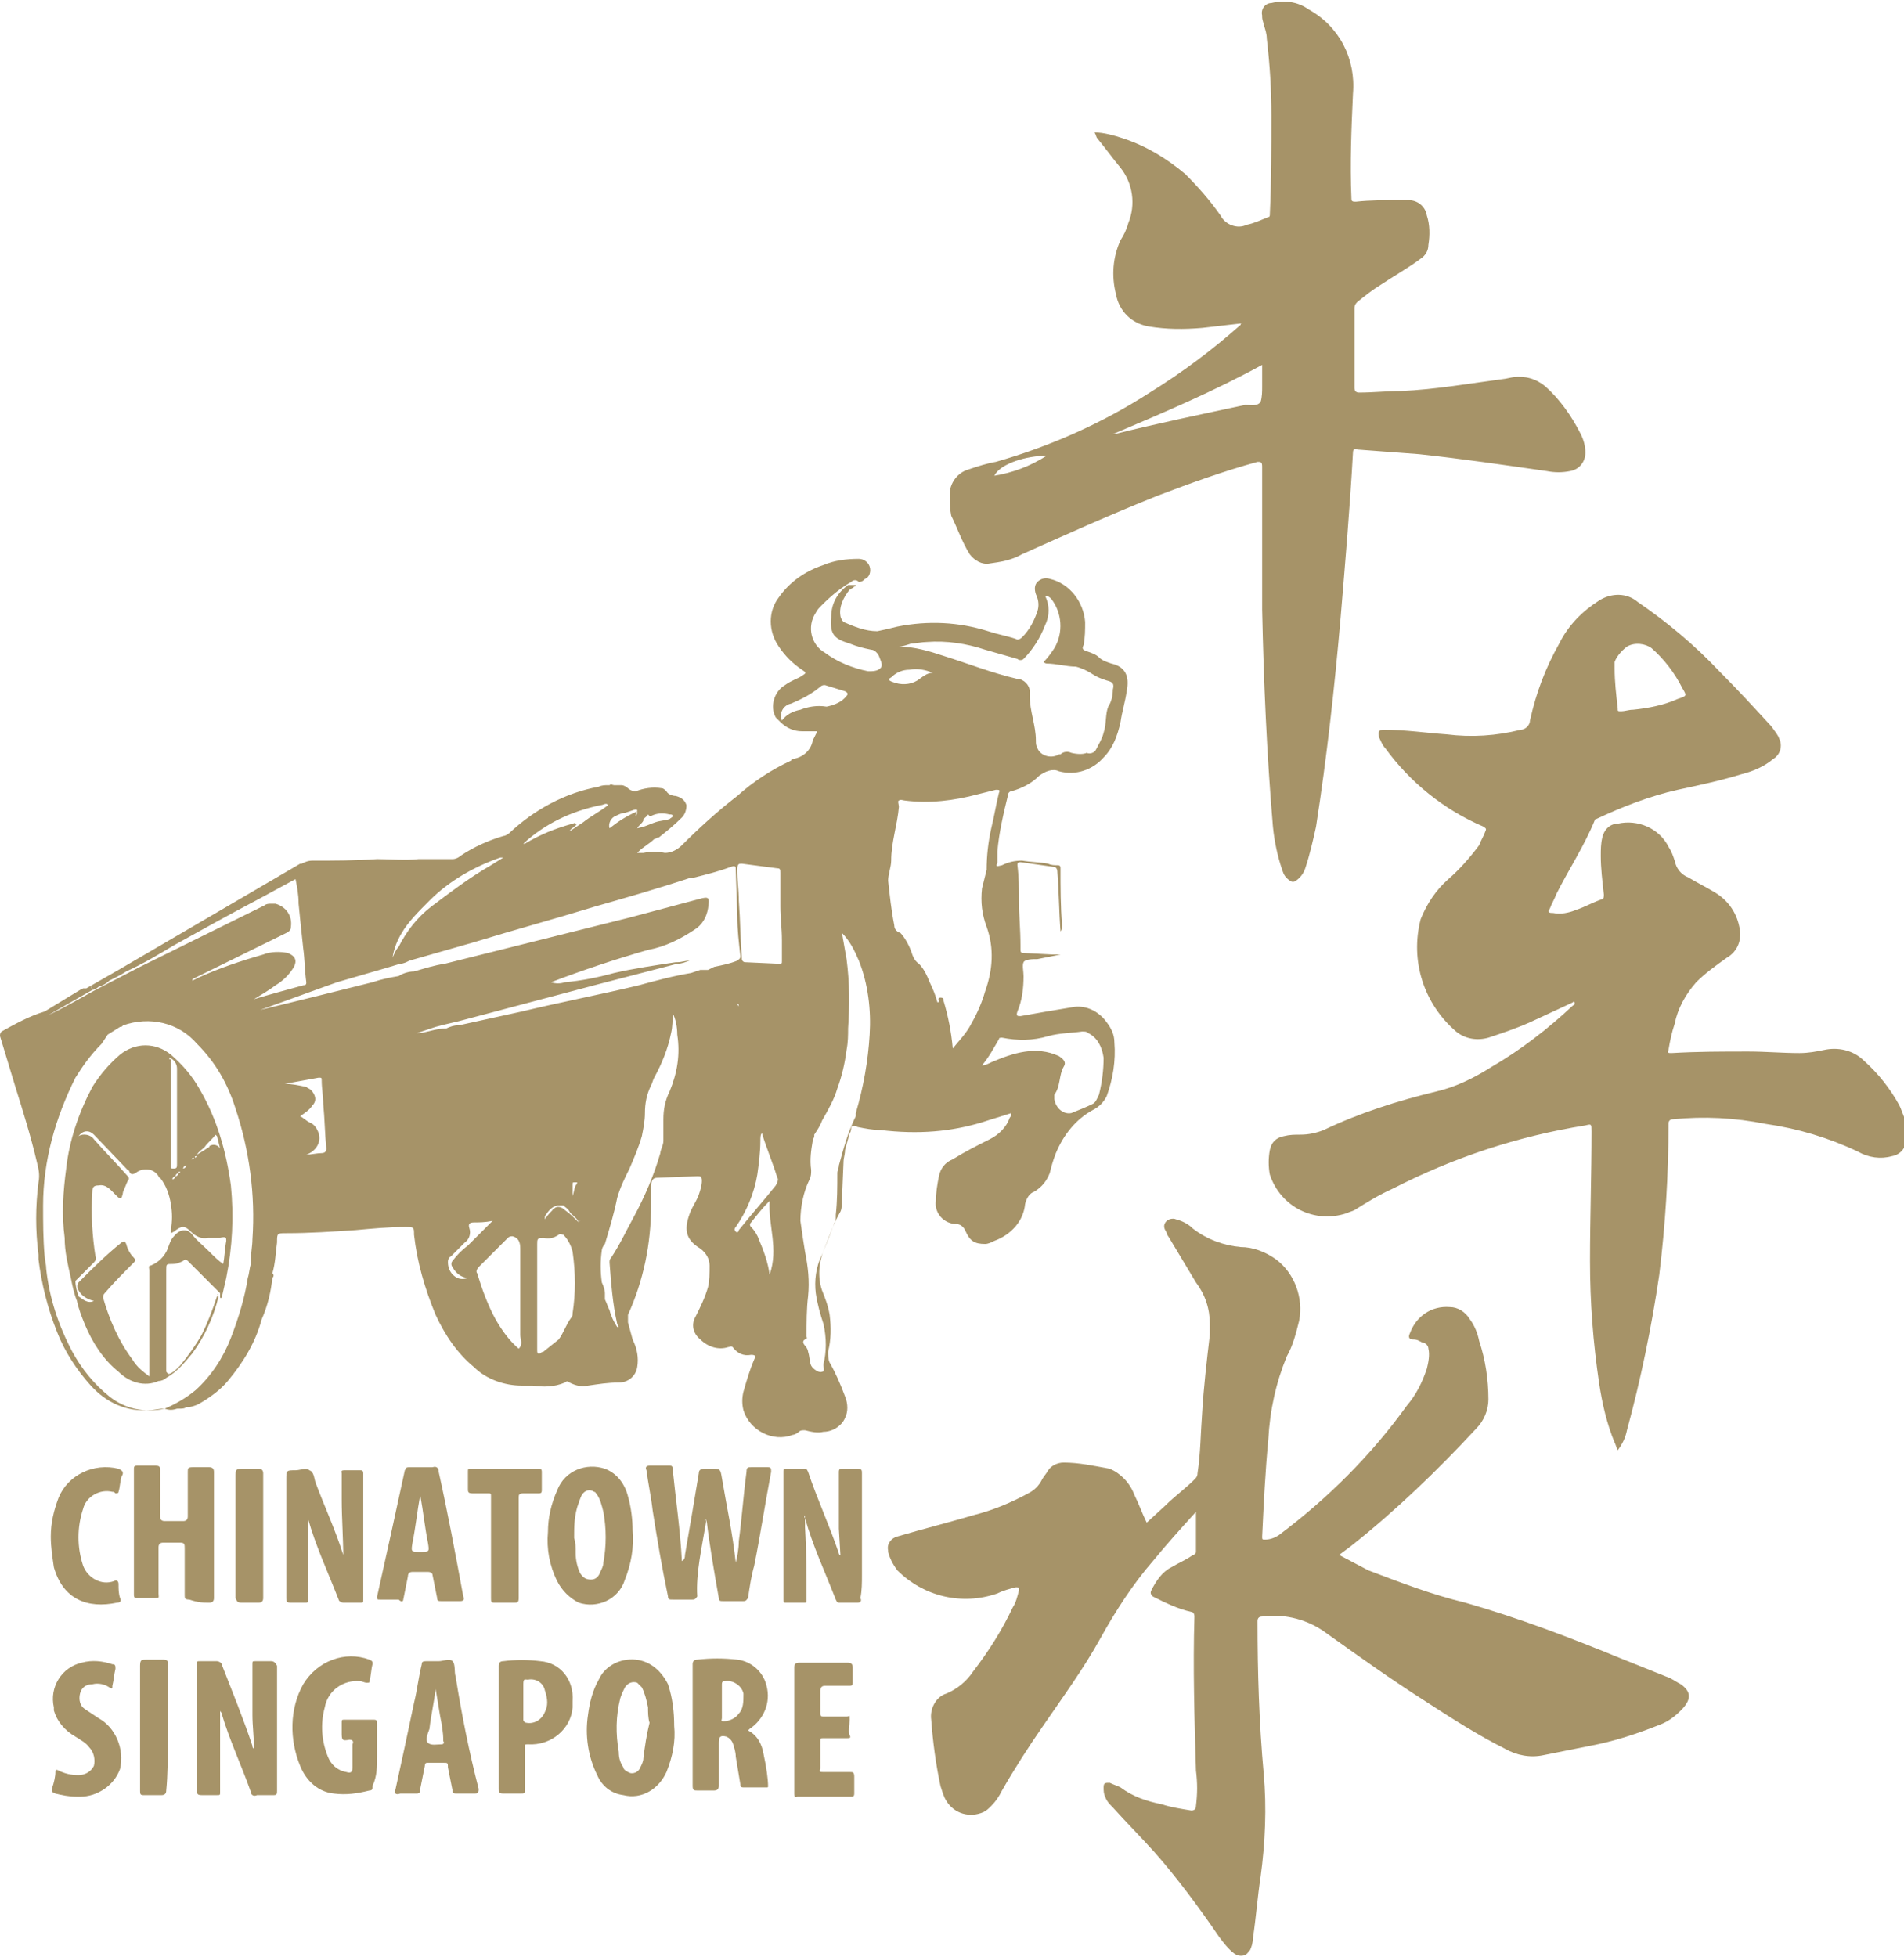 <?xml version="1.0" encoding="UTF-8"?> <!-- Generator: Adobe Illustrator 22.1.0, SVG Export Plug-In . SVG Version: 6.00 Build 0) --> <svg xmlns="http://www.w3.org/2000/svg" xmlns:xlink="http://www.w3.org/1999/xlink" version="1.1" id="Layer_1" x="0px" y="0px" viewBox="0 0 123.7 127.1" style="enable-background:new 0 0 123.7 127.1;" xml:space="preserve"> <style type="text/css"> .st0{fill:#A69368;} </style> <title>logo-cts</title> <g id="Layer_2_1_"> <g id="Layer_1-2"> <path class="st0" d="M123.4,71.8c-0.6-1.1-1.4-2.1-2.3-2.9c-0.7-0.7-1.7-0.9-2.6-0.7c-0.5,0.1-1,0.2-1.6,0.2 c-1.1,0-2.2-0.1-3.3-0.1c-1.7,0-3.3,0-5,0.1c-0.2,0-0.3,0-0.2-0.2c0.1-0.6,0.2-1.1,0.4-1.7c0.2-1,0.7-1.9,1.4-2.7 c0.6-0.6,1.3-1.1,2-1.6c0.7-0.4,1-1.2,0.8-2c-0.2-1-0.8-1.8-1.7-2.3c-0.5-0.3-1.1-0.6-1.6-0.9c-0.5-0.2-0.8-0.6-0.9-1.1 c-0.1-0.3-0.2-0.6-0.4-0.9c-0.6-1.2-2-1.8-3.3-1.5c-0.5,0-0.9,0.4-1,0.9c-0.1,0.4-0.1,0.8-0.1,1.2c0,0.8,0.1,1.6,0.2,2.5 c0,0.1,0,0.3-0.1,0.3c-0.6,0.2-1.1,0.5-1.7,0.7c-0.5,0.2-1,0.3-1.5,0.2c-0.2,0-0.4,0-0.2-0.3c0.1-0.3,0.3-0.6,0.4-0.9 c0.8-1.6,1.8-3.1,2.5-4.8c0-0.1,0.1-0.1,0.1-0.1c1.7-0.8,3.5-1.5,5.3-1.9c1.4-0.3,2.8-0.6,4.1-1c0.8-0.2,1.5-0.5,2.1-1 c0.5-0.3,0.6-0.9,0.4-1.3c-0.1-0.3-0.3-0.5-0.5-0.8c-1.1-1.2-2.2-2.4-3.4-3.6c-1.6-1.7-3.4-3.2-5.3-4.5c-0.7-0.6-1.7-0.6-2.5-0.1 c-1.1,0.7-2,1.6-2.6,2.8c-0.9,1.6-1.5,3.2-1.9,5c0,0.3-0.3,0.6-0.6,0.6c-1.6,0.4-3.2,0.5-4.8,0.3c-1.4-0.1-2.7-0.3-4.1-0.3 c-0.3,0-0.4,0.1-0.3,0.5c0.1,0.2,0.2,0.5,0.4,0.7c1.6,2.2,3.8,4,6.4,5.1c0.1,0.1,0.2,0.1,0.1,0.3c-0.1,0.3-0.3,0.6-0.4,0.9 c-0.6,0.8-1.3,1.6-2,2.2c-0.8,0.7-1.4,1.6-1.8,2.6c-0.7,2.7,0.2,5.5,2.3,7.3c0.6,0.5,1.4,0.6,2.1,0.4c0.9-0.3,1.8-0.6,2.7-1 l2.8-1.3c0,0,0-0.1,0.1,0v0.1c0,0.1-0.1,0.1-0.1,0.1c-1.6,1.5-3.4,2.9-5.3,4c-1.1,0.7-2.3,1.3-3.6,1.6c-2.5,0.6-5,1.4-7.3,2.5 c-0.5,0.2-1,0.3-1.5,0.3c-0.4,0-0.7,0-1.1,0.1c-0.5,0.1-0.8,0.4-0.9,0.9c-0.1,0.5-0.1,1.1,0,1.6c0.7,2.1,2.9,3.2,5,2.5 c0.2-0.1,0.3-0.1,0.5-0.2c0.8-0.5,1.6-1,2.5-1.4c3.9-2,8.1-3.4,12.5-4.1c0.4-0.1,0.4-0.1,0.4,0.4c0,2.8-0.1,5.6-0.1,8.4 c0,2.7,0.2,5.3,0.6,8c0.2,1.3,0.5,2.6,1,3.8c0.1,0.2,0.1,0.3,0.2,0.5c0.3-0.4,0.5-0.8,0.6-1.3c0.9-3.3,1.6-6.7,2.1-10.1 c0.4-3.3,0.6-6.5,0.6-9.8c0-0.2,0.1-0.3,0.3-0.3c2-0.2,4-0.1,6,0.3c2.1,0.3,4.1,0.9,6,1.8c0.7,0.4,1.5,0.5,2.2,0.3 c0.6-0.1,1-0.6,0.9-1.2c0-0.4,0-0.7,0-1.1C123.6,72.3,123.5,72,123.4,71.8z M105.7,42c0.5-0.3,1.2-0.2,1.6,0.1 c0.8,0.7,1.5,1.6,2,2.6c0.3,0.5,0.3,0.5-0.3,0.7c-0.9,0.4-1.9,0.6-2.9,0.7c-0.3,0-0.5,0.1-0.8,0.1c-0.2,0-0.2,0-0.2-0.2 c-0.1-0.9-0.2-1.7-0.2-2.6c0-0.1,0-0.2,0-0.4C105,42.7,105.3,42.3,105.7,42z M102.3,64.8L102.3,64.8z"></path> <path class="st0" d="M109.2,109.4c-0.2-0.1-0.5-0.3-0.7-0.4c-1-0.4-2-0.8-3-1.2c-3.4-1.4-6.8-2.7-10.3-3.7 c-2.1-0.5-4.2-1.3-6.3-2.1l-1.9-1l0.8-0.6c2.9-2.3,5.6-4.9,8.1-7.6c0.5-0.5,0.8-1.2,0.8-1.9c0-1.3-0.2-2.6-0.6-3.8 c-0.1-0.5-0.3-1-0.6-1.4c-0.3-0.5-0.8-0.8-1.3-0.8c-1.2-0.1-2.2,0.6-2.6,1.7c-0.1,0.2-0.1,0.4,0.2,0.4c0.3,0,0.4,0.1,0.6,0.2 c0.2,0,0.4,0.2,0.4,0.4c0.1,0.4,0,0.9-0.1,1.3c-0.3,0.9-0.7,1.7-1.3,2.4c-2.3,3.2-5.1,6-8.3,8.4c-0.3,0.2-0.6,0.3-0.9,0.3 c-0.2,0-0.2,0-0.2-0.2c0.1-2.1,0.2-4.2,0.4-6.3c0.1-1.9,0.5-3.7,1.2-5.4c0.4-0.7,0.6-1.5,0.8-2.3c0.3-1.5-0.3-3.1-1.5-4 c-0.7-0.5-1.5-0.8-2.3-0.8c-1.1-0.1-2.2-0.5-3.1-1.2c-0.3-0.3-0.7-0.5-1.1-0.6c-0.2-0.1-0.5,0-0.6,0.1c-0.2,0.2-0.2,0.4-0.1,0.6 c0.1,0.1,0.1,0.3,0.2,0.4c0.6,1,1.2,2,1.8,3c0.6,0.8,0.9,1.7,0.9,2.7c0,0.2,0,0.5,0,0.7c-0.2,1.7-0.4,3.4-0.5,5.1 c-0.1,1.3-0.1,2.6-0.3,3.9c0,0.2-0.1,0.3-0.2,0.4c-0.6,0.6-1.3,1.1-1.9,1.7l-1.2,1.1c-0.3-0.6-0.5-1.2-0.8-1.8 c-0.3-0.8-0.9-1.4-1.6-1.7C71,95.2,70.1,95,69.1,95c-0.4,0-0.8,0.2-1,0.5c-0.1,0.2-0.3,0.4-0.4,0.6c-0.2,0.4-0.5,0.7-0.9,0.9 c-1.1,0.6-2.3,1.1-3.5,1.4c-1.7,0.5-3.3,0.9-5,1.4c-0.4,0.1-0.7,0.5-0.6,0.9c0,0,0,0.1,0,0.1c0.1,0.4,0.3,0.8,0.6,1.2 c1.7,1.7,4.2,2.3,6.5,1.5c0.4-0.2,0.8-0.3,1.2-0.4c0.2,0,0.2,0,0.2,0.2c-0.1,0.4-0.2,0.8-0.4,1.1c-0.7,1.5-1.6,2.9-2.6,4.2 c-0.4,0.6-1,1.1-1.7,1.4c-0.7,0.2-1.1,1-1,1.7c0.1,1.4,0.3,2.9,0.6,4.3c0.1,0.3,0.2,0.7,0.4,1c0.5,0.8,1.5,1.1,2.4,0.7 c0.2-0.1,0.3-0.2,0.5-0.4c0.3-0.3,0.5-0.6,0.7-1c0.8-1.4,1.7-2.8,2.6-4.1c1.3-1.9,2.7-3.8,3.8-5.8c1-1.8,2.1-3.5,3.4-5 c0.9-1.1,1.8-2.1,2.8-3.2v2.6c0,0.1-0.1,0.2-0.2,0.2c-0.4,0.3-0.9,0.5-1.4,0.8c-0.6,0.3-1,0.9-1.3,1.5c-0.1,0.2,0,0.3,0.1,0.4 c0.8,0.4,1.6,0.8,2.5,1c0.1,0,0.2,0.1,0.2,0.3c-0.1,3.3,0,6.6,0.1,10c0.1,0.8,0.1,1.5,0,2.3c0,0.2-0.1,0.3-0.3,0.3 c-0.6-0.1-1.3-0.2-1.9-0.4c-1-0.2-1.9-0.5-2.7-1.1c-0.2-0.1-0.5-0.2-0.7-0.3c-0.3,0-0.4,0-0.4,0.3c0,0.2,0,0.4,0.1,0.6 c0.1,0.3,0.3,0.5,0.5,0.7c0.9,1,1.8,1.9,2.7,2.9c1.5,1.7,2.9,3.6,4.2,5.5c0.3,0.4,0.6,0.8,1,1.1c0.3,0.2,0.7,0.2,0.9-0.1 c0,0,0-0.1,0.1-0.1c0.1-0.2,0.2-0.5,0.2-0.8c0.2-1.3,0.3-2.7,0.5-4c0.3-2.2,0.4-4.5,0.2-6.7c-0.3-3.3-0.4-6.6-0.4-9.9 c0-0.2,0.1-0.3,0.3-0.3c1.5-0.2,3,0.2,4.2,1.1c2.1,1.5,4.2,3,6.4,4.4c1.7,1.1,3.4,2.2,5.2,3.1c0.7,0.4,1.6,0.6,2.5,0.4l3-0.6 c1.6-0.3,3.1-0.8,4.6-1.4c0.5-0.2,0.9-0.5,1.3-0.9C109.9,110.4,109.9,109.9,109.2,109.4z"></path> <path class="st0" d="M63,36c0.3,0.4,0.8,0.7,1.3,0.6c0.7-0.1,1.4-0.2,2.1-0.6c2.9-1.3,5.8-2.6,8.8-3.8c2.1-0.8,4.3-1.6,6.5-2.2 C81.9,30,82,30,82,30.3c0,0.5,0,1,0,1.5c0,2.6,0,5.2,0,7.8c0.1,4.7,0.3,9.4,0.7,14.1c0.1,1,0.3,1.9,0.6,2.8 c0.1,0.3,0.2,0.5,0.5,0.7c0.1,0.1,0.3,0.1,0.4,0c0,0,0,0,0,0c0.3-0.2,0.5-0.5,0.6-0.8c0.3-0.9,0.5-1.8,0.7-2.7 c0.7-4.5,1.2-9,1.6-13.6c0.3-3.6,0.6-7.1,0.8-10.7c0-0.2,0.1-0.3,0.3-0.2c1.3,0.1,2.7,0.2,4,0.3c2.8,0.3,5.5,0.7,8.3,1.1 c0.5,0.1,1,0.1,1.5,0c0.6-0.1,1-0.6,1-1.2c0-0.4-0.1-0.8-0.3-1.2c-0.6-1.2-1.4-2.3-2.3-3.1c-0.6-0.5-1.3-0.7-2.1-0.6l-0.5,0.1 c-2.3,0.3-4.5,0.7-6.8,0.8c-0.9,0-1.8,0.1-2.7,0.1c-0.2,0-0.3-0.1-0.3-0.3c0-0.6,0-1.2,0-1.7c0-1.2,0-2.3,0-3.5 c0-0.2,0.1-0.3,0.2-0.4c0.5-0.4,1-0.8,1.5-1.1c0.9-0.6,1.8-1.1,2.6-1.7c0.3-0.2,0.5-0.5,0.5-0.9c0.1-0.6,0.1-1.3-0.1-1.9 c-0.1-0.6-0.6-1-1.2-1H91c-1,0-2,0-2.9,0.1c-0.2,0-0.3,0-0.3-0.2c-0.1-2.3,0-4.6,0.1-6.8c0.2-2.3-0.9-4.4-2.9-5.5 c-0.7-0.5-1.6-0.6-2.4-0.4c-0.4,0-0.7,0.4-0.6,0.8c0,0,0,0.1,0,0.1c0,0.2,0.1,0.4,0.1,0.5c0.1,0.3,0.2,0.6,0.2,0.9 c0.2,1.7,0.3,3.3,0.3,5c0,2.1,0,4.3-0.1,6.4c0,0.1,0,0.2-0.1,0.2c-0.5,0.2-0.9,0.4-1.4,0.5c-0.6,0.3-1.4,0-1.7-0.6 c-0.7-1-1.5-1.9-2.3-2.7c-1.2-1-2.5-1.8-4-2.3c-0.6-0.2-1.3-0.4-1.9-0.4c0.1,0.1,0.1,0.3,0.2,0.4c0.5,0.6,1,1.3,1.5,1.9 c0.8,1,1,2.4,0.5,3.6c-0.1,0.4-0.3,0.8-0.5,1.1c-0.5,1.1-0.6,2.3-0.3,3.5c0.2,1.1,1,1.9,2.1,2.1c1.2,0.2,2.3,0.2,3.5,0.1 c0.9-0.1,1.7-0.2,2.6-0.3c0,0-0.1,0-0.1,0.1c-1.8,1.6-3.8,3.1-5.9,4.4c-3.1,2-6.5,3.5-10,4.5c-0.6,0.1-1.2,0.3-1.8,0.5 c-0.7,0.2-1.2,0.9-1.2,1.6c0,0.5,0,0.9,0.1,1.4C62.2,34.3,62.5,35.2,63,36z M82,23.7c0,0.5,0,0.9,0,1.4c0,0.3,0,0.7-0.1,1 c-0.2,0.3-0.6,0.2-1,0.2c-2.8,0.6-5.7,1.2-8.5,1.9h-0.1C75.6,26.8,78.9,25.4,82,23.7L82,23.7z M68,29.6c-1.1,0.7-2.2,1.1-3.4,1.3 C65,30.1,66.7,29.6,68,29.6L68,29.6z"></path> <path class="st0" d="M63.8,72.9c0.6-0.2,1.3-0.4,1.9-0.6c0,0.1,0,0.2-0.1,0.3c-0.2,0.6-0.7,1.1-1.3,1.4c-0.8,0.4-1.6,0.8-2.4,1.3 c-0.5,0.2-0.8,0.6-0.9,1.1c-0.1,0.5-0.2,1.1-0.2,1.6c-0.1,0.7,0.4,1.4,1.2,1.5c0,0,0.1,0,0.1,0c0.3,0,0.5,0.2,0.6,0.4 c0.3,0.7,0.6,0.9,1.3,0.9c0.2,0,0.4-0.1,0.6-0.2c1.1-0.4,1.9-1.3,2-2.4c0.1-0.4,0.3-0.7,0.6-0.8c0.5-0.3,0.8-0.7,1-1.2 c0.1-0.4,0.2-0.8,0.4-1.3c0.5-1.2,1.3-2.2,2.4-2.8c0.4-0.2,0.7-0.5,0.9-0.9c0.4-1.1,0.6-2.3,0.5-3.5c0-0.5-0.2-0.9-0.5-1.3 c-0.5-0.7-1.3-1.1-2.1-1l-1.8,0.3c-0.6,0.1-1.1,0.2-1.7,0.3c-0.2,0-0.3,0-0.2-0.3c0.3-0.7,0.4-1.5,0.4-2.3c0-0.3-0.1-0.7,0-0.9 c0.1-0.2,0.6-0.2,0.9-0.2l1.5-0.3C68.7,62,68.6,62,68.4,62l-1.9-0.1c-0.1,0-0.2,0-0.2-0.2c0-0.2,0-0.2,0-0.3c0-1-0.1-2-0.1-2.9 c0-0.8,0-1.5-0.1-2.3c0-0.1,0-0.2,0.2-0.2c0.7,0.1,1.4,0.2,2.1,0.3c0.2,0,0.3,0.1,0.3,0.4c0.1,1.2,0.1,2.5,0.2,3.8 c0.1-0.1,0.1-0.3,0.1-0.4c-0.1-1.2-0.1-2.5-0.1-3.7c0-0.1,0-0.2-0.2-0.2c-0.2,0-0.4,0-0.6-0.1c-0.5-0.1-1.1-0.1-1.7-0.2 c-0.5,0-0.9,0.1-1.3,0.3c-0.4,0.1-0.4,0.1-0.3-0.2c0-0.3,0-0.4,0-0.7c0.1-1.2,0.4-2.5,0.7-3.7c0-0.1,0.1-0.2,0.2-0.2 c0.7-0.2,1.3-0.5,1.8-1c0.4-0.3,0.9-0.5,1.3-0.3c1.1,0.3,2.2-0.1,2.9-0.9c0.6-0.6,0.9-1.4,1.1-2.3c0.1-0.7,0.3-1.3,0.4-2 c0.2-1-0.1-1.6-1-1.8c-0.3-0.1-0.6-0.2-0.8-0.4c-0.2-0.2-0.5-0.3-0.8-0.4c-0.3-0.1-0.3-0.2-0.2-0.4c0.1-0.5,0.1-1,0.1-1.5 c-0.1-1.3-1-2.5-2.3-2.8c-0.3-0.1-0.6,0-0.8,0.2c-0.2,0.2-0.2,0.5-0.1,0.8c0.2,0.4,0.2,0.8,0.1,1.1c-0.2,0.6-0.5,1.2-1,1.7 c-0.1,0.1-0.3,0.2-0.4,0.1c-0.6-0.2-1.2-0.3-1.8-0.5c-1.9-0.6-3.9-0.7-5.9-0.3c-0.4,0.1-0.8,0.2-1.3,0.3c-0.8,0-1.5-0.3-2.2-0.6 c-0.1-0.1-0.2-0.3-0.2-0.4c-0.1-0.6,0.2-1.2,0.6-1.7l0,0l0,0c0.1,0,0.1-0.1,0.2-0.1l0,0l0.1-0.1c0,0,0.1,0,0.1-0.1l0,0 c-0.1,0-0.1,0-0.1,0h-0.1l0,0L55.1,38l0,0c-0.7,0.5-1.1,1.2-1.1,2.1c-0.1,1.1,0.2,1.4,1.2,1.7c0.5,0.2,0.9,0.3,1.4,0.4 c0.2,0,0.4,0.2,0.5,0.4c0.1,0.3,0.3,0.6,0.1,0.8s-0.5,0.2-0.8,0.2c-1-0.2-2-0.6-2.8-1.2c-0.9-0.5-1.2-1.7-0.6-2.6 c0.1-0.2,0.2-0.3,0.4-0.5c0.6-0.6,1.2-1.1,1.9-1.5c0.1-0.1,0.3-0.2,0.5,0l0,0c0.2,0,0.3-0.1,0.4-0.2c0.3-0.1,0.4-0.5,0.3-0.8 c-0.1-0.3-0.4-0.5-0.7-0.5c-0.8,0-1.6,0.1-2.3,0.4c-1.2,0.4-2.2,1.1-2.9,2.1c-0.7,0.9-0.7,2.2,0,3.2c0.4,0.6,0.9,1.1,1.5,1.5 c0.3,0.2,0.3,0.2,0,0.4c-0.3,0.2-0.7,0.3-1.1,0.6c-0.7,0.4-1,1.4-0.6,2.1c0.1,0.1,0.2,0.2,0.3,0.3c0.4,0.4,0.9,0.6,1.4,0.6 c0.3,0,0.6,0,1,0c-0.1,0.2-0.2,0.4-0.3,0.6c-0.1,0.6-0.6,1.1-1.3,1.2c0,0-0.1,0-0.1,0.1c-1.3,0.6-2.5,1.4-3.5,2.3 c-1.3,1-2.5,2.1-3.6,3.2l0,0c-0.3,0.3-0.7,0.5-1.1,0.5c-0.5-0.1-0.9-0.1-1.4,0c-0.1,0-0.3,0-0.4,0c0.1-0.1,0.1-0.1,0.1-0.1 c0.3-0.3,0.7-0.5,1-0.8l0,0c0.1,0,0.2-0.1,0.2-0.1c0,0,0.1,0,0.1,0c0.5-0.4,1-0.8,1.5-1.3c0.2-0.2,0.3-0.5,0.3-0.8 c-0.1-0.3-0.3-0.5-0.7-0.6c-0.2,0-0.5-0.1-0.6-0.3c-0.1-0.1-0.2-0.2-0.3-0.2c-0.6-0.1-1.2,0-1.7,0.2c-0.2,0-0.4-0.1-0.5-0.2 c-0.1-0.1-0.3-0.2-0.4-0.2h-0.1c-0.1,0-0.1,0-0.2,0h-0.2c-0.1,0-0.2-0.1-0.3,0h-0.1c-0.2,0-0.4,0-0.6,0.1c-2.2,0.4-4.2,1.5-5.8,3 c-0.1,0.1-0.3,0.2-0.4,0.2c-1,0.3-1.9,0.7-2.8,1.3c-0.1,0.1-0.3,0.2-0.5,0.2c-0.7,0-1.5,0-2.2,0c-0.9,0.1-1.8,0-2.7,0 c-1.4,0.1-2.8,0.1-4.2,0.1c-0.3,0-0.5,0.1-0.7,0.2c0,0-0.1,0-0.1,0l-4.1,2.4l-7.7,4.5c-0.7,0.4-1.4,0.8-2.1,1.2h0.1H5.4l-0.2,0.1 l-2.3,1.4C1.9,66,1,66.5,0.1,67C0,67.1,0,67.2,0,67.3c0,0,0,0,0,0l1,3.3c0.5,1.6,1,3.2,1.4,4.9c0.1,0.4,0.2,0.8,0.1,1.3 c-0.2,1.6-0.2,3.1,0,4.7l0,0c0,0.1,0,0.2,0,0.3c0.2,1.6,0.6,3.2,1.2,4.7c0.5,1.3,1.3,2.5,2.2,3.5c1,1.1,2.3,1.7,3.8,1.6 c0.3,0,0.6-0.1,0.9-0.1h0.1c0.3,0.1,0.5,0.1,0.8,0h0.1c0.2,0,0.4,0,0.5-0.1h0.1c0.2,0,0.5-0.1,0.7-0.2c0.7-0.4,1.4-0.9,1.9-1.5 c1-1.2,1.8-2.5,2.2-4c0.4-0.9,0.6-1.8,0.7-2.7c0.1-0.1,0.1-0.2,0-0.3c0.2-0.7,0.2-1.3,0.3-2c0-0.6,0-0.6,0.6-0.6 c1.5,0,3-0.1,4.5-0.2c1.1-0.1,2.1-0.2,3.2-0.2c0.6,0,0.6,0,0.6,0.5c0.2,1.8,0.7,3.5,1.4,5.2c0.6,1.3,1.4,2.5,2.5,3.4 c0.8,0.8,2,1.2,3.1,1.2c0.2,0,0.5,0,0.7,0c0.7,0.1,1.4,0.1,2.1-0.2c0.1-0.1,0.2-0.1,0.3,0c0.4,0.2,0.8,0.3,1.2,0.2 c0.7-0.1,1.3-0.2,2-0.2c0.6,0,1.1-0.4,1.2-1c0.1-0.6,0-1.2-0.3-1.8V87l0,0l-0.3-1.1c0-0.2,0-0.3,0-0.5c1-2.2,1.5-4.6,1.5-7.1 c0-0.4,0-0.8,0-1.2c0-0.4,0.1-0.6,0.4-0.6l2.6-0.1c0.2,0,0.3,0,0.3,0.3c0,0.3-0.1,0.6-0.2,0.9c-0.1,0.3-0.3,0.6-0.5,1 c-0.5,1.2-0.4,1.9,0.6,2.5c0.4,0.3,0.6,0.7,0.6,1.1c0,0.5,0,1-0.1,1.4c-0.2,0.7-0.5,1.3-0.8,1.9c-0.3,0.5-0.2,1.1,0.3,1.5 c0.5,0.5,1.2,0.7,1.8,0.5c0.1,0,0.2-0.1,0.3,0c0.3,0.4,0.7,0.6,1.2,0.5c0.3,0,0.3,0.1,0.2,0.3c-0.3,0.7-0.5,1.4-0.7,2.1 c-0.1,0.4-0.1,0.8,0,1.2c0.4,1.3,1.9,2.1,3.2,1.6c0.1,0,0.3-0.1,0.4-0.2c0.1-0.1,0.2-0.1,0.4-0.1c0.4,0.1,0.8,0.2,1.2,0.1 c0.6,0,1.2-0.4,1.4-0.9c0.2-0.4,0.2-0.9,0-1.4c-0.3-0.8-0.6-1.5-1-2.2c-0.1-0.2-0.1-0.5-0.1-0.7c0.2-0.8,0.2-1.6,0.1-2.4 c-0.1-0.6-0.3-1.1-0.5-1.6c-0.3-0.9-0.2-1.9,0.2-2.8c0.3-0.8,0.6-1.6,1-2.3c0.1-0.2,0.1-0.5,0.1-0.8l0.1-2.4 c0-0.3,0.1-0.5,0.1-0.8c0.1-0.4,0.2-0.7,0.3-1.1c0,0,0,0,0,0c0.1-0.1,0.1-0.3,0.1-0.4c0.1-0.1,0.3-0.1,0.4,0 c0.5,0.1,1,0.2,1.5,0.2C59.7,73.7,61.8,73.5,63.8,72.9z M52,46.1c-0.5,0.1-0.9,0.3-1.2,0.7c-0.2-0.5,0.1-1,0.6-1.1c0,0,0,0,0,0 c0.7-0.3,1.3-0.6,1.9-1.1c0.1-0.1,0.2-0.1,0.3-0.1l1.3,0.4c0.2,0.1,0.2,0.2,0.1,0.3c-0.3,0.4-0.8,0.6-1.3,0.7 C53.1,45.8,52.5,45.9,52,46.1z M48.2,56.1l2.3,0.3c0.2,0,0.2,0.1,0.2,0.3c0,0.7,0,1.4,0,2.2c0,0.7,0.1,1.4,0.1,2.2 c0,0.4,0,0.9,0,1.3c0,0.2,0,0.2-0.2,0.2l-2.2-0.1c-0.1,0-0.2-0.1-0.2-0.2c0,0,0,0,0,0c-0.1-1.3-0.1-2.5-0.2-3.8 c0-0.7-0.1-1.3-0.1-2C47.9,56.1,48,56.1,48.2,56.1L48.2,56.1z M47.9,65.2c0.1,0,0.1,0.1,0.1,0.2c0,0.1,0,0.2-0.1,0.2c0,0,0,0,0,0 c0.1,0,0.1-0.1,0.1-0.2C48,65.3,47.9,65.3,47.9,65.2L47.9,65.2z M44.1,55.2c0,0,0-0.1,0-0.1C44.1,55.2,44,55.2,44.1,55.2 L44.1,55.2z M41.6,53.8L41.6,53.8z M41.9,54.5L41.9,54.5z M42,54.5c0.1,0,0.1-0.1,0.2-0.1C42.1,54.4,42,54.4,42,54.5L42,54.5z M42.1,52.9C42.1,52.9,42.1,52.9,42.1,52.9L42.1,52.9l0.1,0.1h0.1c0.4-0.2,0.8-0.2,1.2-0.1c0.1,0,0.2,0,0.2,0.1 c0,0.1-0.1,0.1-0.2,0.2c-0.3,0.1-0.6,0.1-0.9,0.2c-0.3,0.1-0.5,0.2-0.8,0.3l0,0l-0.4,0.1c0.1-0.2,0.3-0.3,0.4-0.5 C41.7,53.2,42,53.1,42.1,52.9z M41.6,52.6L41.6,52.6L41.6,52.6z M41.2,52.6c0.1,0,0.2-0.1,0.2,0.1c0,0.1,0,0.2-0.1,0.3 c0-0.1,0-0.2,0.1-0.3c-0.7,0.3-1.3,0.7-1.8,1.1c-0.1-0.3,0.1-0.7,0.4-0.8c0.2-0.1,0.4-0.2,0.6-0.2L41.2,52.6z M38.7,52.2 L38.7,52.2L38.7,52.2C38.7,52.2,38.7,52.2,38.7,52.2L38.7,52.2z M39,52.3L39,52.3c0.2,0,0.4-0.2,0.5,0c-0.5,0.4-1.1,0.7-1.6,1.1 c-0.3,0.2-0.6,0.4-0.9,0.6c0.1-0.2,0.2-0.2,0.3-0.3s0.2-0.1,0.1-0.2s-0.1,0-0.2,0c-1.1,0.3-2.1,0.7-3.1,1.3c0,0-0.1,0-0.1,0 C35.4,53.5,37.1,52.7,39,52.3L39,52.3z M27.9,58.5c1.3-1.3,2.9-2.2,4.6-2.8c0.1,0,0.1,0,0.2,0l-0.8,0.5C30.5,57,29.2,58,28,58.9 c-0.9,0.7-1.6,1.6-2.1,2.6l0,0c-0.2,0.2-0.3,0.5-0.4,0.7l0,0c0.1-0.6,0.3-1.1,0.6-1.6l0,0C26.5,59.9,27.2,59.2,27.9,58.5z M26.1,62.4L26.1,62.4L26.1,62.4z M26.4,62.2l0.2,0.2l0,0L26.4,62.2z M2.5,66.3l3.5-2c0-0.1-0.1-0.2-0.1-0.2C6,64.1,6,64.2,6,64.3 c0.1,0,0.3-0.1,0.4-0.2l0,0c0.3-0.1,0.5-0.2,0.7-0.4c0.4-0.2,0.8-0.4,1.1-0.6l0,0c1.1-0.5,2.1-1.1,3.1-1.7c1.8-1,3.6-2,5.5-3 l2.4-1.3c0.1,0.5,0.2,1,0.2,1.6c0.1,1,0.2,2,0.3,2.9c0.1,0.7,0.1,1.5,0.2,2.2c0,0.1,0,0.2-0.2,0.2c0,0,0,0,0,0 c-1.1,0.3-2.2,0.6-3.2,0.9c0.5-0.3,1-0.6,1.4-0.9c0.5-0.3,0.9-0.7,1.2-1.2c0.2-0.4,0.1-0.7-0.4-0.9c-0.5-0.1-1.1-0.1-1.6,0.1 c-1.4,0.4-2.9,0.9-4.2,1.5l-0.4,0.2l0,0l0-0.1l6.1-3c0.2-0.1,0.3-0.2,0.3-0.4c0.1-0.7-0.3-1.3-1-1.5c-0.1,0-0.2,0-0.3,0 c-0.1,0-0.3,0-0.4,0.1l-8.1,4l-2.9,1.5C5.1,64.9,4.1,65.5,3,66C2.8,66.1,2.7,66.2,2.5,66.3z M5.9,64.1L5.9,64.1z M10.8,64.5 L10.8,64.5z M10.8,64.5L10.8,64.5L10.8,64.5z M2.7,81.6L2.7,81.6z M15,86.9c-0.5,1.3-1.3,2.5-2.3,3.4c-0.6,0.5-1.3,0.9-2,1.2 c-1.3,0.3-2.6,0-3.6-0.8c-1-0.8-1.8-1.8-2.4-2.9c-0.9-1.7-1.5-3.5-1.7-5.4c0-0.3-0.1-0.6-0.1-0.8l0,0c-0.1-1.1-0.1-2.2-0.1-3.3 c0-2.9,0.8-5.7,2.1-8.3c0.5-0.8,1-1.5,1.7-2.2l0,0L7,67.2l0,0l0.8-0.5c0.1,0,0.1,0,0.2-0.1c0,0,0-0.1,0-0.1c0,0,0,0.1,0,0.1 c1.7-0.6,3.6-0.2,4.8,1.2c1.2,1.2,2,2.6,2.5,4.2c0.9,2.7,1.3,5.6,1.1,8.5c0,0.4-0.1,0.9-0.1,1.3c0,0,0,0.1,0,0.1s0-0.1,0-0.1 c0,0.1,0,0.2,0,0.3c0,0.1,0.1,0.2,0.1,0.3c0-0.1,0-0.2-0.1-0.3c-0.1,0.3-0.1,0.6-0.2,0.9C15.9,84.3,15.5,85.6,15,86.9z M16.4,82.5 L16.4,82.5z M20.9,74.9c-0.3,0-0.7,0.1-1,0.1c0.6-0.2,1-0.8,0.8-1.4c-0.1-0.3-0.3-0.6-0.6-0.7c-0.2-0.1-0.4-0.3-0.6-0.4 c0.3-0.2,0.6-0.4,0.8-0.7c0.3-0.3,0.2-0.7-0.1-1c-0.1-0.1-0.2-0.1-0.3-0.2c-0.5-0.1-0.9-0.2-1.4-0.2l2.2-0.4c0.2,0,0.2,0,0.2,0.2 c0,0.5,0.1,1,0.1,1.5c0.1,1,0.1,1.9,0.2,2.9C21.2,74.8,21.1,74.9,20.9,74.9z M30.4,80.9c-0.4,0.3-0.7,0.6-1,1 c-0.1,0.1-0.1,0.3,0,0.4c0.2,0.4,0.6,0.7,1,0.7c-0.2,0.1-0.5,0.1-0.7,0c-0.4-0.2-0.6-0.6-0.6-1c0-0.1,0-0.3,0.2-0.4 c0.3-0.3,0.6-0.6,0.9-0.9c0.3-0.2,0.4-0.6,0.3-0.9c-0.1-0.3,0-0.4,0.3-0.4c0.3,0,0.7,0,1.2-0.1L30.4,80.9z M33.7,87.6 c-0.6-0.5-1.1-1.2-1.5-1.9c-0.5-0.9-0.9-2-1.2-3c-0.1-0.1,0-0.3,0.1-0.4c0.6-0.6,1.2-1.2,1.9-1.9c0.1-0.1,0.2-0.1,0.3-0.1 c0.4,0.1,0.5,0.4,0.5,0.8c0,1.9,0,3.8,0,5.6C33.8,87,34,87.3,33.7,87.6L33.7,87.6z M37.4,77c-0.1,0.2-0.1,0.4-0.2,0.7 c0-0.3,0-0.5,0-0.7c0-0.2,0-0.2,0.1-0.2s0.1,0,0.2,0C37.5,76.8,37.5,76.9,37.4,77L37.4,77z M37.2,85.3c0,0.1,0,0.2-0.1,0.3 c-0.3,0.4-0.5,1-0.8,1.4l0,0l-1,0.8l0,0c-0.1,0-0.2,0.1-0.2,0.1c-0.2,0.1-0.2-0.1-0.2-0.2c0-1.2,0-2.3,0-3.5s0-2.3,0-3.4 c0-0.3,0-0.4,0.4-0.4c0.4,0.1,0.7,0,1-0.2c0.1-0.1,0.2,0,0.3,0c0.3,0.3,0.5,0.7,0.6,1.1C37.4,82.7,37.4,84,37.2,85.3L37.2,85.3z M37.4,79.4C37.4,79.4,37.4,79.4,37.4,79.4C37.4,79.4,37.4,79.4,37.4,79.4L37.4,79.4z M37.6,79.4c-0.3-0.3-0.6-0.6-0.9-0.8 c-0.2-0.2-0.5-0.3-0.7-0.1c0,0-0.1,0-0.1,0.1c-0.2,0.2-0.3,0.3-0.5,0.6c0-0.1,0-0.2,0-0.2l0,0c0.2-0.3,0.4-0.6,0.8-0.7l0,0h0.3 h0.1l0,0c0.1,0.1,0.3,0.2,0.4,0.4s0.5,0.4,0.6,0.7C37.7,79.2,37.7,79.3,37.6,79.4L37.6,79.4z M40.3,85.4L40.3,85.4z M40.7,84.2 L40.7,84.2L40.7,84.2z M43.5,70.9c-0.3,0.6-0.4,1.2-0.4,1.8c0,0.5,0,0.9,0,1.4c0,0.3-0.2,0.6-0.2,0.8c-0.4,1.4-1,2.8-1.7,4.1 c-0.5,0.9-0.9,1.8-1.5,2.7c-0.1,0.1-0.1,0.2-0.1,0.3c0.1,1.3,0.2,2.7,0.5,4l0,0V86l0,0l0.1,0.2l-0.1,0l0,0 c-0.2-0.3-0.4-0.7-0.5-1.1c-0.1-0.2-0.2-0.5-0.3-0.7V84l0,0c0-0.2-0.1-0.5-0.2-0.7l0,0c-0.1-0.7-0.1-1.4,0-2.1l0,0 c0-0.1,0.1-0.3,0.2-0.4c0.3-1,0.6-2,0.8-3c0.2-0.7,0.5-1.3,0.8-1.9c0.3-0.7,0.6-1.4,0.8-2.1c0.1-0.5,0.2-1,0.2-1.5 c0-0.6,0.1-1.2,0.4-1.8c0.1-0.2,0.1-0.3,0.2-0.5c0.5-0.9,0.9-1.9,1.1-2.9c0.1-0.4,0.1-0.9,0.1-1.3c0.2,0.4,0.3,0.9,0.3,1.4 C44.2,68.5,44,69.7,43.5,70.9L43.5,70.9z M45.3,63.5C45.3,63.5,45.3,63.5,45.3,63.5C45.3,63.5,45.3,63.4,45.3,63.5L45.3,63.5z M46,63L46,63h-0.1L45.5,63l0,0l-0.6,0.2c-1.2,0.2-2.3,0.5-3.4,0.8c-2.5,0.6-5.1,1.1-7.6,1.7c-1.4,0.3-2.7,0.6-4.1,0.9l0,0h-0.1 l0,0c-0.2,0-0.5,0.1-0.7,0.2c-0.6,0-1.1,0.2-1.7,0.3c-0.1,0-0.1,0-0.2,0l1.2-0.4l0,0c0.7-0.2,1.3-0.3,2-0.5l8.3-2.2l5.4-1.4 c0.3,0,0.5-0.1,0.8-0.2c-0.3,0-0.5,0.1-0.8,0.1h-0.1c-1.3,0.2-2.7,0.4-4,0.7c-1.1,0.3-2.1,0.5-3.2,0.6c-0.3,0.1-0.6,0.1-0.9,0 c2.1-0.8,4.2-1.5,6.3-2.1c1.1-0.2,2.1-0.7,3-1.3c0.5-0.3,0.8-0.8,0.9-1.4c0.1-0.7,0.1-0.8-0.6-0.6c-1.5,0.4-3,0.8-4.5,1.2 c-4,1-8,2-12,3c-0.7,0.1-1.3,0.3-2,0.5l0,0c-0.3,0-0.7,0.1-1,0.3c-0.6,0.1-1.1,0.2-1.7,0.4c-2.4,0.6-4.8,1.2-7.3,1.8 c1.7-0.6,3.3-1.2,5-1.8c1-0.3,2.1-0.6,3.1-0.9l1-0.3l0,0c0.2,0,0.4-0.1,0.6-0.2l0,0l4.2-1.2c2.6-0.8,5.2-1.5,7.8-2.3 c2.1-0.6,4.2-1.2,6.3-1.9c0.1,0,0.2,0,0.2,0l0,0c0.8-0.2,1.6-0.4,2.4-0.7c0.3-0.1,0.3,0,0.3,0.2l0.1,3c0,0.9,0.1,1.7,0.2,2.6 c0,0.2-0.1,0.2-0.2,0.3c-0.5,0.2-1,0.3-1.5,0.4l-0.2,0.1l0,0L46,63z M50,82.8c-0.1-0.8-0.4-1.6-0.7-2.3c-0.1-0.3-0.3-0.6-0.5-0.8 c-0.1-0.1-0.1-0.2,0-0.3c0.4-0.5,0.7-0.9,1.2-1.4C49.9,79.6,50.6,81.1,50,82.8L50,82.8z M50.4,77c-0.8,1-1.6,1.9-2.4,2.9 c0,0.1-0.1,0.2-0.2,0.1s-0.1-0.2,0-0.3c0.7-1,1.2-2.2,1.4-3.4c0.1-0.7,0.2-1.5,0.2-2.2c0-0.2,0-0.4,0.1-0.5c0.3,1,0.7,1.9,1,2.9 C50.6,76.6,50.5,76.8,50.4,77L50.4,77z M56.5,67.2c-0.1,1.7-0.4,3.4-0.9,5.1c0,0.1,0,0.1,0,0.2l0,0c-0.5,1-0.8,2.1-1.1,3.2 c0,0.2-0.1,0.3-0.1,0.5c0,0.9,0,1.8-0.1,2.7c0,0.1,0,0.2,0,0.3c-0.3,0.8-0.6,1.6-0.9,2.3c-0.4,0.8-0.5,1.7-0.4,2.5 c0.1,0.7,0.3,1.4,0.5,2c0.2,0.9,0.2,1.8,0,2.6c0,0,0,0.1,0,0.1c0,0.1,0.1,0.4-0.1,0.4c-0.2,0.1-0.6-0.2-0.7-0.4 c-0.1-0.2-0.1-0.6-0.2-0.9c0-0.1-0.1-0.3-0.2-0.4c-0.1-0.1-0.2-0.3,0-0.4c0.2-0.1,0.1-0.1,0.1-0.2c0-0.9,0-1.8,0.1-2.6 c0.1-1,0-1.9-0.2-2.9c-0.1-0.6-0.2-1.3-0.3-2c0-0.9,0.2-1.9,0.6-2.7c0.1-0.2,0.1-0.4,0.1-0.6c-0.1-0.7,0-1.3,0.1-1.9 c0-0.1,0.1-0.2,0.1-0.3l0,0v-0.1c0.2-0.3,0.4-0.6,0.5-0.9c-0.1,0-0.2,0-0.3,0h-0.1h0.1c0.1,0,0.2,0,0.3,0c0.4-0.7,0.8-1.4,1-2.1 c0.3-0.8,0.5-1.7,0.6-2.5c0.1-0.5,0.1-1,0.1-1.4c0.1-1.5,0.1-3-0.1-4.5c-0.1-0.6-0.2-1.1-0.3-1.7c0.5,0.5,0.8,1.1,1.1,1.8 C56.4,63.9,56.6,65.6,56.5,67.2L56.5,67.2z M64.9,67.5c0-0.1,0.1-0.1,0.2-0.1c1,0.2,2,0.2,3-0.1c0.7-0.2,1.5-0.2,2.2-0.3 c0.2,0,0.3,0,0.4,0.1c0.6,0.3,0.9,0.9,1,1.6c0,0.8-0.1,1.6-0.3,2.4c-0.1,0.2-0.2,0.5-0.4,0.6c-0.4,0.2-0.9,0.4-1.4,0.6 c-0.5,0.1-1-0.3-1.1-0.9c0,0,0,0,0-0.1c0-0.1,0-0.1,0-0.2c0.4-0.5,0.3-1.3,0.6-1.8c0.2-0.3,0-0.5-0.3-0.7c-1.5-0.7-3-0.2-4.4,0.4 c-0.2,0.1-0.4,0.2-0.6,0.2C64.3,68.6,64.6,68,64.9,67.5L64.9,67.5z M59.2,41.8c0.3,0,0.7-0.1,1-0.1c1.3-0.1,2.6,0.1,3.8,0.5 l2.1,0.6c0.1,0.1,0.3,0.1,0.4,0c0.6-0.6,1.1-1.4,1.4-2.2c0.3-0.6,0.3-1.3,0-1.9c0.2,0,0.3,0.1,0.4,0.2c0.7,0.9,0.8,2.2,0.2,3.2 c-0.2,0.3-0.4,0.6-0.7,0.9c0.1,0.1,0.2,0.1,0.2,0.1c0.6,0,1.3,0.2,1.9,0.2c0.4,0.1,0.8,0.3,1.1,0.5c0.3,0.2,0.6,0.3,0.9,0.4 c0.4,0.1,0.5,0.2,0.4,0.6c0,0.4-0.1,0.8-0.3,1.1c-0.2,0.5-0.1,1.1-0.3,1.7c-0.1,0.4-0.3,0.7-0.5,1.1c-0.1,0.2-0.4,0.3-0.6,0.2 C70.4,49,70,49,69.6,48.9c-0.2-0.1-0.5-0.1-0.7,0.1L68.8,49c-0.5,0.3-1.2,0.1-1.4-0.4c-0.1-0.2-0.1-0.3-0.1-0.5 c0-1-0.4-1.9-0.4-2.9c0-0.1,0-0.2,0-0.3c0-0.4-0.4-0.8-0.8-0.8c-1.7-0.4-3.2-1-4.8-1.5c-0.9-0.3-1.9-0.6-2.9-0.6 C58.6,42,58.9,41.9,59.2,41.8z M57.9,44c0.3-0.3,0.7-0.5,1.2-0.5c0.5-0.1,1,0,1.5,0.2c-0.4,0-0.7,0.3-1,0.5 c-0.5,0.3-1.1,0.3-1.6,0.1C57.7,44.2,57.7,44.1,57.9,44z M58.1,60.1c-0.2-1-0.3-2-0.4-2.9c0-0.4,0.2-0.9,0.2-1.3 c0-1.2,0.4-2.3,0.5-3.5c0-0.1-0.1-0.4,0-0.4c0.1-0.1,0.3,0,0.4,0c1.6,0.2,3.2,0,4.7-0.4c0.4-0.1,0.8-0.2,1.2-0.3 c0.2,0,0.3,0,0.2,0.2c-0.2,0.8-0.3,1.5-0.5,2.3c-0.2,0.9-0.3,1.8-0.3,2.7c-0.1,0.4-0.2,0.8-0.3,1.2c-0.1,0.9,0,1.7,0.3,2.5 c0.5,1.4,0.4,2.8-0.1,4.2c-0.2,0.7-0.5,1.4-0.9,2.1c-0.3,0.6-0.8,1.1-1.2,1.6c-0.1-1.1-0.3-2.1-0.6-3.1c0-0.1,0-0.2-0.2-0.2 c-0.2,0-0.1,0.2-0.1,0.2c0,0.1,0,0.1-0.1,0.1c-0.1-0.4-0.3-0.9-0.5-1.3c-0.2-0.5-0.4-0.9-0.7-1.2c-0.3-0.2-0.4-0.5-0.5-0.8 s-0.4-0.9-0.7-1.2C58.2,60.5,58.1,60.3,58.1,60.1z"></path> <path class="st0" d="M45.9,98.7c0.2,1.7,0.5,3.4,0.8,5.1c0,0.2,0.1,0.2,0.3,0.2c0.4,0,0.9,0,1.3,0c0.2,0,0.2-0.1,0.3-0.2 c0.1-0.7,0.2-1.4,0.4-2.1c0.4-2,0.7-4,1.1-6.1c0-0.2,0-0.3-0.2-0.3c-0.4,0-0.8,0-1.1,0c-0.2,0-0.3,0-0.3,0.3 c-0.2,1.5-0.3,3-0.5,4.5c0,0.5-0.1,1-0.2,1.4c-0.2-1.9-0.6-3.7-0.9-5.5c-0.1-0.6-0.1-0.6-0.7-0.6c-0.1,0-0.3,0-0.4,0 c-0.3,0-0.4,0.1-0.4,0.3c-0.3,1.8-0.6,3.6-0.9,5.3c0,0.1,0,0.3-0.2,0.4c-0.1-2-0.4-4-0.6-6c0-0.2-0.1-0.2-0.2-0.2 c-0.4,0-0.9,0-1.3,0c-0.2,0-0.3,0.1-0.2,0.3c0.1,0.8,0.3,1.7,0.4,2.6c0.3,1.9,0.6,3.7,1,5.6c0,0.2,0.1,0.2,0.3,0.2 c0.4,0,0.8,0,1.3,0c0.2,0,0.2-0.1,0.3-0.2C45.2,102.2,45.6,100.5,45.9,98.7C45.8,98.8,45.7,98.7,45.9,98.7z"></path> <path class="st0" d="M17.6,107.9c-0.3,0-0.7,0-1,0c-0.2,0-0.2,0-0.2,0.2c0,1.1,0,2.2,0,3.3c0,0.7,0.1,1.4,0.1,2.2 c-0.1-0.1-0.1-0.1-0.1-0.2c-0.6-1.8-1.3-3.5-2-5.3c0-0.1-0.2-0.2-0.3-0.2c0,0,0,0,0,0c-0.4,0-0.7,0-1.1,0c-0.2,0-0.2,0-0.2,0.2 c0,0.3,0,0.7,0,1c0,2.4,0,4.8,0,7.2c0,0.2,0,0.3,0.3,0.3c0.3,0,0.7,0,1,0c0.2,0,0.2,0,0.2-0.2c0-1.3,0-2.5,0-3.8c0-0.5,0-1,0-1.5 c0,0.1,0.1,0.1,0.1,0.2c0.5,1.7,1.3,3.4,1.9,5.1c0,0.2,0.2,0.3,0.4,0.2c0.4,0,0.7,0,1.1,0c0.2,0,0.2-0.1,0.2-0.3 c0-0.8,0-1.5,0-2.3c0-2,0-3.9,0-5.8C17.9,108,17.8,107.9,17.6,107.9z M14.1,111L14.1,111L14.1,111L14.1,111z"></path> <path class="st0" d="M19.8,104.1c0.2,0,0.2,0,0.2-0.2c0-1.2,0-2.4,0-3.6v-1.7l0,0c0.5,1.8,1.3,3.5,2,5.3c0,0.1,0.2,0.2,0.3,0.2 c0.4,0,0.8,0,1.1,0c0.2,0,0.2,0,0.2-0.2c0-2.7,0-5.5,0-8.2c0-0.2-0.1-0.2-0.2-0.2c-0.3,0-0.7,0-1,0s-0.2,0.1-0.2,0.2 c0,0.5,0,1.1,0,1.7c0,1.2,0.1,2.5,0.1,3.7V101c-0.5-1.6-1.2-3.1-1.8-4.7c-0.1-0.3-0.1-0.7-0.4-0.8c-0.2-0.2-0.6,0-0.9,0 c-0.6,0-0.6,0-0.6,0.6c0,2.6,0,5.2,0,7.7c0,0.2,0,0.3,0.3,0.3C19.2,104.1,19.5,104.1,19.8,104.1z"></path> <path class="st0" d="M56,102.3v-6.6c0-0.2,0-0.3-0.3-0.3c-0.3,0-0.7,0-1,0c-0.1,0-0.2,0-0.2,0.2c0,1.2,0,2.5,0,3.7l0.1,1.7 c-0.1,0-0.1-0.1-0.1-0.1c-0.6-1.8-1.4-3.5-2-5.3c-0.1-0.2-0.1-0.2-0.3-0.2c-0.4,0-0.7,0-1.1,0c-0.2,0-0.2,0-0.2,0.2 c0,2.8,0,5.5,0,8.3c0,0.2,0,0.2,0.2,0.2c0.4,0,0.7,0,1.1,0c0.2,0,0.2,0,0.2-0.2c0-1.6,0-3.1-0.1-4.7c0-0.2,0-0.4,0-0.6l0,0 c0.5,1.8,1.3,3.5,2,5.3c0.1,0.2,0.1,0.2,0.3,0.2c0.4,0,0.7,0,1.1,0c0.2,0,0.3-0.1,0.2-0.3C56,103.3,56,102.8,56,102.3z M52.3,98.4 v0.2C52.2,98.5,52.3,98.5,52.3,98.4z"></path> <path class="st0" d="M13.6,104.1c0.2,0,0.3-0.1,0.3-0.3c0-1.3,0-2.7,0-4.1s0-2.7,0-4.1c0-0.2-0.1-0.3-0.3-0.3c-0.4,0-0.7,0-1.1,0 c-0.3,0-0.3,0.1-0.3,0.3c0,1,0,1.9,0,2.9c0,0.2-0.1,0.3-0.3,0.3c-0.4,0-0.8,0-1.2,0c-0.2,0-0.3-0.1-0.3-0.3c0-1,0-2,0-3 c0-0.2,0-0.3-0.3-0.3c-0.4,0-0.8,0-1.2,0c-0.2,0-0.2,0.1-0.2,0.2c0,2.7,0,5.5,0,8.2c0,0.2,0.1,0.2,0.2,0.2c0.4,0,0.7,0,1.1,0 s0.3,0,0.3-0.3c0-1,0-2,0-3c0-0.2,0.1-0.3,0.3-0.3c0.4,0,0.8,0,1.1,0c0.3,0,0.3,0.1,0.3,0.4c0,1,0,2,0,3c0,0.2,0,0.3,0.3,0.3 C12.9,104.1,13.2,104.1,13.6,104.1z"></path> <path class="st0" d="M49.6,113.9c-0.1-0.6-0.4-1.2-1-1.5l0.1-0.1c0.9-0.6,1.4-1.7,1.1-2.8c-0.2-0.9-1-1.6-1.9-1.7 c-0.9-0.1-1.7-0.1-2.6,0c-0.2,0-0.3,0.1-0.3,0.3c0,1.3,0,2.6,0,3.8s0,2.8,0,4.1c0,0.3,0.1,0.3,0.3,0.3c0.4,0,0.8,0,1.1,0 c0.2,0,0.3-0.1,0.3-0.3c0-0.9,0-1.9,0-2.8c0-0.4,0.1-0.5,0.5-0.4c0.2,0.1,0.3,0.2,0.4,0.4c0.1,0.3,0.2,0.6,0.2,0.9 c0.1,0.6,0.2,1.2,0.3,1.8c0,0.1,0,0.2,0.2,0.2h1.5c0.1,0,0.1,0,0.1-0.1C49.9,115.6,49.8,114.8,49.6,113.9z M48,111.3 c-0.2,0.3-0.6,0.5-1,0.5c-0.2,0-0.1-0.1-0.1-0.2c0-0.4,0-0.7,0-1.1l0,0c0-0.4,0-0.7,0-1.1c0-0.2,0.1-0.2,0.2-0.2 c0.5-0.1,1.1,0.3,1.2,0.8c0,0,0,0,0,0.1C48.3,110.5,48.3,111,48,111.3z"></path> <path class="st0" d="M40.6,102.6c0.4-1,0.6-2.1,0.5-3.2c0-0.7-0.1-1.5-0.3-2.2c-0.2-0.8-0.7-1.5-1.5-1.8c-1.2-0.4-2.6,0.1-3.1,1.4 c-0.4,0.9-0.6,1.8-0.6,2.7c-0.1,1.1,0.1,2.2,0.6,3.2c0.3,0.6,0.8,1.1,1.4,1.4C38.8,104.5,40.2,103.9,40.6,102.6z M37.7,102.2 c-0.2-0.4-0.3-0.9-0.3-1.3c0-0.4,0-0.7-0.1-1c0-0.7,0-1.3,0.2-2c0.1-0.3,0.2-0.6,0.3-0.8c0.2-0.3,0.5-0.4,0.8-0.2 c0.1,0,0.1,0.1,0.2,0.2c0.2,0.3,0.3,0.7,0.4,1.1c0.2,1.1,0.2,2.2,0,3.3c0,0.2-0.1,0.4-0.2,0.6c-0.1,0.3-0.3,0.5-0.6,0.5 C38.1,102.6,37.9,102.5,37.7,102.2z"></path> <path class="st0" d="M41.3,107.8c-1-0.1-2,0.4-2.4,1.3c-0.4,0.7-0.6,1.5-0.7,2.3c-0.2,1.3,0,2.7,0.6,3.9c0.3,0.7,0.9,1.2,1.7,1.3 c1.2,0.3,2.3-0.4,2.8-1.5c0.4-1,0.6-2,0.5-3c0-0.9-0.1-1.8-0.4-2.7C43,108.6,42.3,107.9,41.3,107.8z M41.8,114.2 c0,0.2-0.1,0.4-0.2,0.6c-0.1,0.3-0.5,0.5-0.8,0.3c-0.2-0.1-0.3-0.2-0.3-0.3c-0.2-0.3-0.3-0.6-0.3-1c-0.2-1.2-0.2-2.3,0.1-3.5 c0.1-0.3,0.2-0.5,0.3-0.7c0.2-0.3,0.5-0.4,0.8-0.3c0.1,0.1,0.2,0.2,0.3,0.3c0.2,0.4,0.3,0.8,0.4,1.3c0,0.3,0,0.7,0.1,1 C42,112.7,41.9,113.4,41.8,114.2z"></path> <path class="st0" d="M24.5,114.1L24.5,114.1c0-0.7,0-1.4,0-2.1c0-0.2,0-0.3-0.2-0.3c-0.6,0-1.3,0-1.9,0c-0.2,0-0.2,0-0.2,0.2 s0,0.4,0,0.6c0,0.5,0,0.6,0.5,0.5c0.2,0,0.3,0.1,0.2,0.3c0,0.5,0,1,0,1.5c0,0.3-0.1,0.4-0.4,0.3c-0.6-0.1-1-0.5-1.2-1 c-0.4-1-0.5-2.1-0.2-3.2c0.2-1.1,1.2-1.8,2.3-1.7c0.1,0,0.3,0.1,0.4,0.1c0.2,0,0.2,0,0.2-0.1c0.1-0.3,0.1-0.7,0.2-1.1 c0-0.2,0-0.2-0.2-0.3c-1.6-0.6-3.4,0.1-4.3,1.6c-0.9,1.6-0.9,3.6-0.2,5.3c0.4,1,1.2,1.7,2.2,1.8c0.8,0.1,1.5,0,2.3-0.2 c0.2,0,0.2-0.1,0.2-0.3C24.5,115.4,24.5,114.7,24.5,114.1z"></path> <path class="st0" d="M29.6,108.9c-0.1-0.3,0-0.8-0.2-1c-0.2-0.2-0.6,0-0.9,0l0,0c-0.3,0-0.5,0-0.8,0c-0.3,0-0.3,0.1-0.3,0.2 c-0.2,0.8-0.3,1.7-0.5,2.5c-0.4,1.9-0.8,3.8-1.2,5.6c-0.1,0.3,0,0.4,0.3,0.3c0.3,0,0.7,0,1,0c0.2,0,0.3,0,0.3-0.3 c0.1-0.5,0.2-1,0.3-1.5c0-0.2,0.1-0.2,0.2-0.2c0.3,0,0.7,0,1,0c0.3,0,0.3,0,0.3,0.3c0.1,0.5,0.2,1,0.3,1.5c0,0.2,0.1,0.2,0.3,0.2 c0.4,0,0.7,0,1.1,0c0.2,0,0.3,0,0.3-0.3C30.5,113.9,30,111.4,29.6,108.9z M28.7,113.3c-0.3,0-0.7,0.1-0.9-0.1 c-0.2-0.2,0-0.6,0.1-0.9c0.1-0.9,0.3-1.7,0.4-2.6l0,0l0.3,1.8c0.1,0.5,0.2,1,0.2,1.6C28.9,113.2,28.8,113.3,28.7,113.3L28.7,113.3 z"></path> <path class="st0" d="M26.2,103.9c0.1-0.5,0.2-1,0.3-1.5c0-0.2,0.1-0.3,0.3-0.3c0.3,0,0.7,0,1,0c0.2,0,0.3,0.1,0.3,0.2 c0.1,0.5,0.2,1,0.3,1.5c0,0.2,0.1,0.2,0.3,0.2c0.4,0,0.8,0,1.2,0c0.2,0,0.3-0.1,0.2-0.3c-0.5-2.7-1-5.4-1.6-8.1 c0-0.2-0.1-0.4-0.4-0.3c-0.2,0-0.5,0-0.7,0l0,0c-0.3,0-0.5,0-0.8,0c-0.3,0-0.2,0.1-0.3,0.2c-0.6,2.8-1.2,5.5-1.8,8.2 c0,0.2,0,0.2,0.2,0.2c0.4,0,0.8,0,1.2,0C26.1,104.1,26.2,104,26.2,103.9z M26.8,100.2c0.2-1,0.3-2,0.5-3.1 c0.2,1.1,0.3,2.1,0.5,3.1c0.1,0.6,0.1,0.6-0.5,0.6S26.7,100.8,26.8,100.2L26.8,100.2z"></path> <path class="st0" d="M35.1,107.9c-0.8-0.1-1.6-0.1-2.4,0c-0.2,0-0.3,0.1-0.3,0.3c0,1.3,0,2.7,0,4s0,2.7,0,4c0,0.2,0,0.3,0.3,0.3 c0.4,0,0.8,0,1.1,0s0.3,0,0.3-0.3c0-0.9,0-1.8,0-2.7c0-0.2,0-0.2,0.2-0.2c1.5,0.1,2.8-1,2.9-2.4c0-0.1,0-0.3,0-0.4 C37.3,109.1,36.4,108,35.1,107.9C35.1,107.9,35.1,107.9,35.1,107.9z M35.4,111.2c-0.2,0.5-0.7,0.8-1.2,0.7c-0.1,0-0.2-0.1-0.2-0.2 v-1.2c0-0.4,0-0.7,0-1.1s0.1-0.3,0.3-0.3c0.5-0.1,1,0.2,1.1,0.7C35.6,110.4,35.6,110.8,35.4,111.2L35.4,111.2z"></path> <path class="st0" d="M55.2,115.1h-1.7c-0.2,0-0.3,0-0.2-0.2c0-0.6,0-1.2,0-1.8c0-0.2,0-0.2,0.2-0.2h1.5c0.2,0,0.3,0,0.2-0.2 s0-0.6,0-1s0-0.2-0.2-0.2c-0.5,0-1,0-1.5,0c-0.2,0-0.2-0.1-0.2-0.2c0-0.5,0-1,0-1.5c0-0.2,0.1-0.3,0.3-0.3c0.5,0,1,0,1.6,0 c0.2,0,0.2-0.1,0.2-0.2c0-0.3,0-0.7,0-1c0-0.2-0.1-0.3-0.3-0.3h-3.2c-0.2,0-0.3,0.1-0.3,0.3c0,1.3,0,2.7,0,4.1l0,0v4.1 c0,0.1,0,0.3,0.2,0.2c1.2,0,2.3,0,3.5,0c0.1,0,0.2,0,0.2-0.2c0-0.4,0-0.7,0-1.1C55.5,115.1,55.4,115.1,55.2,115.1z"></path> <path class="st0" d="M6.4,111.6c-0.3-0.2-0.6-0.4-0.9-0.6c-0.3-0.2-0.4-0.6-0.3-1c0.1-0.4,0.4-0.6,0.8-0.6c0.4-0.1,0.8,0,1.1,0.2 c0.2,0.1,0.2,0.1,0.2-0.1c0.1-0.4,0.1-0.7,0.2-1.1c0-0.2,0-0.3-0.2-0.3c-0.6-0.2-1.3-0.3-2-0.1c-1.3,0.3-2.1,1.6-1.8,2.9 c0,0.1,0,0.1,0,0.2c0.2,0.7,0.7,1.3,1.4,1.7c0.3,0.2,0.7,0.4,0.9,0.7c0.3,0.3,0.4,0.8,0.3,1.2c-0.2,0.4-0.6,0.6-1,0.6 c-0.5,0-0.9-0.1-1.3-0.3c-0.2-0.1-0.2,0-0.2,0.1c0,0.3-0.1,0.7-0.2,1c-0.1,0.3,0,0.3,0.2,0.4c0.4,0.1,0.9,0.2,1.4,0.2h0.2 c1.1,0,2.2-0.7,2.6-1.8C8.1,113.6,7.5,112.2,6.4,111.6z"></path> <path class="st0" d="M7.7,95.4c-1.6-0.4-3.3,0.4-3.9,1.9c-0.3,0.8-0.5,1.6-0.5,2.5c0,0.7,0.1,1.3,0.2,2c0.6,2.1,2.2,2.7,4.1,2.3 c0.2,0,0.3-0.1,0.2-0.3c-0.1-0.3-0.1-0.6-0.1-0.9c0-0.2-0.1-0.3-0.3-0.2c-0.8,0.3-1.7-0.2-2-1c0,0,0,0,0,0C5,100.5,5,99.2,5.4,98 c0.2-0.8,1.1-1.3,1.9-1.1c0.1,0,0.1,0,0.2,0.1c0.1,0,0.2,0,0.2-0.1c0.1-0.3,0.1-0.7,0.2-1C8.1,95.6,7.9,95.5,7.7,95.4z"></path> <path class="st0" d="M33.4,104.1c0.2,0,0.3,0,0.3-0.3c0-1.1,0-2.2,0-3.2s0-2.2,0-3.3c0-0.2,0-0.3,0.3-0.3c0.3,0,0.7,0,1,0 c0.1,0,0.2,0,0.2-0.2c0-0.4,0-0.8,0-1.2c0-0.2-0.1-0.2-0.2-0.2c-1.4,0-2.9,0-4.4,0c-0.2,0-0.2,0-0.2,0.2c0,0.4,0,0.7,0,1.1 c0,0.2,0,0.3,0.3,0.3c0.3,0,0.7,0,1,0c0.2,0,0.2,0,0.2,0.2s0,0.2,0,0.3v6.3c0,0.2,0,0.3,0.2,0.3C32.5,104.1,32.9,104.1,33.4,104.1 z"></path> <path class="st0" d="M10.9,113.1c0-1.7,0-3.3,0-5c0-0.2,0-0.3-0.3-0.3c-0.4,0-0.7,0-1.1,0c-0.3,0-0.4,0-0.4,0.4c0,1.3,0,2.7,0,4 c0,1.3,0,2.7,0,4.1c0,0.2,0,0.3,0.2,0.3c0.4,0,0.8,0,1.2,0c0.2,0,0.3-0.1,0.3-0.3C10.9,115.3,10.9,114.2,10.9,113.1z"></path> <path class="st0" d="M15.7,104.1c0.4,0,0.8,0,1.1,0c0.2,0,0.3-0.1,0.3-0.3c0-1.3,0-2.7,0-4c0-1.3,0-2.7,0-4.1 c0-0.2-0.1-0.3-0.3-0.3c-0.2,0-0.6,0-0.9,0c-0.6,0-0.6,0-0.6,0.6c0,2.6,0,5.2,0,7.8C15.4,104,15.4,104.1,15.7,104.1z"></path> <path class="st0" d="M13,70.8c-0.5-0.9-1.1-1.6-1.9-2.3c-1-0.8-2.3-0.8-3.3,0c-0.7,0.6-1.3,1.3-1.8,2.1c-0.9,1.7-1.5,3.5-1.7,5.3 c-0.2,1.5-0.3,3-0.1,4.5c0,0.9,0.2,1.7,0.4,2.6c0.1,0.5,0.2,1,0.4,1.5c0.1,0.5,0.3,1,0.5,1.5c0.5,1.2,1.2,2.3,2.2,3.1 c0.7,0.7,1.7,1,2.6,0.6c0.2,0,0.4-0.1,0.5-0.2c0.7-0.4,1.2-1,1.7-1.6c0.8-1.1,1.4-2.4,1.7-3.7h-0.1c-0.3,0.9-0.6,1.7-1,2.5 c-0.4,0.7-0.9,1.4-1.4,2c-0.2,0.2-0.4,0.4-0.6,0.5c-0.2,0.1-0.2,0-0.3-0.1c0-0.2,0-0.5,0-0.7c0-2,0-4,0-5.9c0-0.4,0-0.4,0.4-0.4 c0.3,0,0.5-0.1,0.7-0.2c0.1-0.1,0.2-0.1,0.3,0c0.7,0.7,1.4,1.4,2.1,2.1v0.2v0.1h0.1c0.1-0.4,0.2-0.9,0.3-1.3c0.4-2,0.5-4,0.3-6 C14.7,74.8,14.1,72.7,13,70.8z M13.3,74.5c0.2-0.3,0.5-0.5,0.7-0.8l0.1,0.1l0.2,0.8c-0.1-0.2-0.4-0.3-0.6-0.2 c-0.1,0-0.1,0.1-0.1,0.1L12.8,75C12.9,74.8,13.1,74.7,13.3,74.5z M12.8,75.1l-0.1,0.1C12.6,75.1,12.7,75.1,12.8,75.1z M12.6,75.2 c0,0.1-0.1,0.1-0.2,0.1C12.4,75.3,12.5,75.2,12.6,75.2z M12.3,75.5C12.3,75.5,12.3,75.5,12.3,75.5L12.3,75.5z M12.1,75.7 c0,0.1-0.1,0.2-0.2,0.2C11.9,75.8,12,75.7,12.1,75.7z M11.7,76.1c0,0.1-0.1,0.1-0.1,0.1c0,0,0,0,0,0 C11.6,76.1,11.6,76.1,11.7,76.1z M11,76.9L11,76.9c0,0,0-0.1,0.1-0.1C11.1,76.8,11,76.8,11,76.9L11,76.9z M11,68.8 c0,0,0-0.1,0-0.1c0.3,0.1,0.5,0.4,0.5,0.7c0,2.1,0,4.1,0,6.2c0,0.2,0,0.3-0.2,0.3c-0.2,0-0.2,0-0.2-0.2V68.8z M11.6,76.2 c0,0.1-0.1,0.2-0.2,0.2c0,0,0,0,0,0C11.4,76.3,11.5,76.2,11.6,76.2L11.6,76.2z M11.4,76.4c0,0.1-0.1,0.2-0.2,0.2 C11.2,76.5,11.3,76.4,11.4,76.4L11.4,76.4z M11.2,76.6C11.2,76.6,11.2,76.6,11.2,76.6L11.2,76.6z M14.1,84.1 C14.1,84.1,14.1,84,14.1,84.1C14.2,84,14.2,84.1,14.1,84.1L14.1,84.1z M14.7,80.6c-0.1,0.5-0.1,1-0.2,1.5 c-0.3-0.2-0.6-0.5-0.9-0.8c-0.4-0.4-0.8-0.7-1.1-1.1s-0.8-0.4-1.2,0.1c-0.2,0.2-0.3,0.5-0.4,0.8c-0.2,0.5-0.6,0.9-1.1,1.1 c-0.2,0-0.1,0.2-0.1,0.3v6.9c-0.4-0.3-0.8-0.6-1.1-1.1c-0.9-1.2-1.5-2.6-1.9-4c0-0.1,0-0.2,0.1-0.3C7.4,83.3,8,82.7,8.7,82 c0.1-0.1,0.1-0.2,0-0.3c-0.2-0.2-0.4-0.5-0.5-0.9c-0.1-0.2-0.1-0.2-0.3-0.1c-1,0.8-1.9,1.7-2.8,2.6c-0.1,0.1-0.1,0.4,0,0.5 c0.2,0.4,0.6,0.6,1,0.7c-0.4,0.2-0.7-0.1-1-0.3c-0.1-0.3-0.2-0.7-0.2-1c0.4-0.4,0.8-0.8,1.2-1.2c0.1-0.1,0.2-0.3,0.1-0.4 C6,80.3,5.9,78.9,6,77.4c0-0.3,0.1-0.4,0.4-0.4c0.5-0.1,0.8,0.3,1.1,0.6S7.9,78,8,77.4c0.1-0.2,0.2-0.5,0.3-0.7 c0.1-0.1,0.1-0.2,0-0.3c-0.7-0.8-1.5-1.6-2.2-2.4c-0.2-0.3-0.7-0.4-1-0.2c0.3-0.4,0.7-0.4,1-0.1l2.2,2.3c0.1,0,0.1,0.1,0.1,0.1 c0.1,0.2,0.2,0.2,0.4,0.1c0.5-0.4,1.2-0.3,1.5,0.2c0,0,0,0.1,0.1,0.1c0.4,0.5,0.6,1.1,0.7,1.7c0.1,0.6,0.1,1.1,0,1.7 c0,0.1,0,0.2,0,0.2s0.2-0.1,0.2-0.1c0.5-0.4,0.7-0.4,1.1,0c0.3,0.3,0.7,0.5,1.1,0.4c0.2,0,0.5,0,0.8,0 C14.7,80.3,14.7,80.4,14.7,80.6L14.7,80.6z"></path> <path class="st0" d="M11.2,80.1L11.2,80.1L11.2,80.1L11.2,80.1z"></path> </g> </g> </svg> 